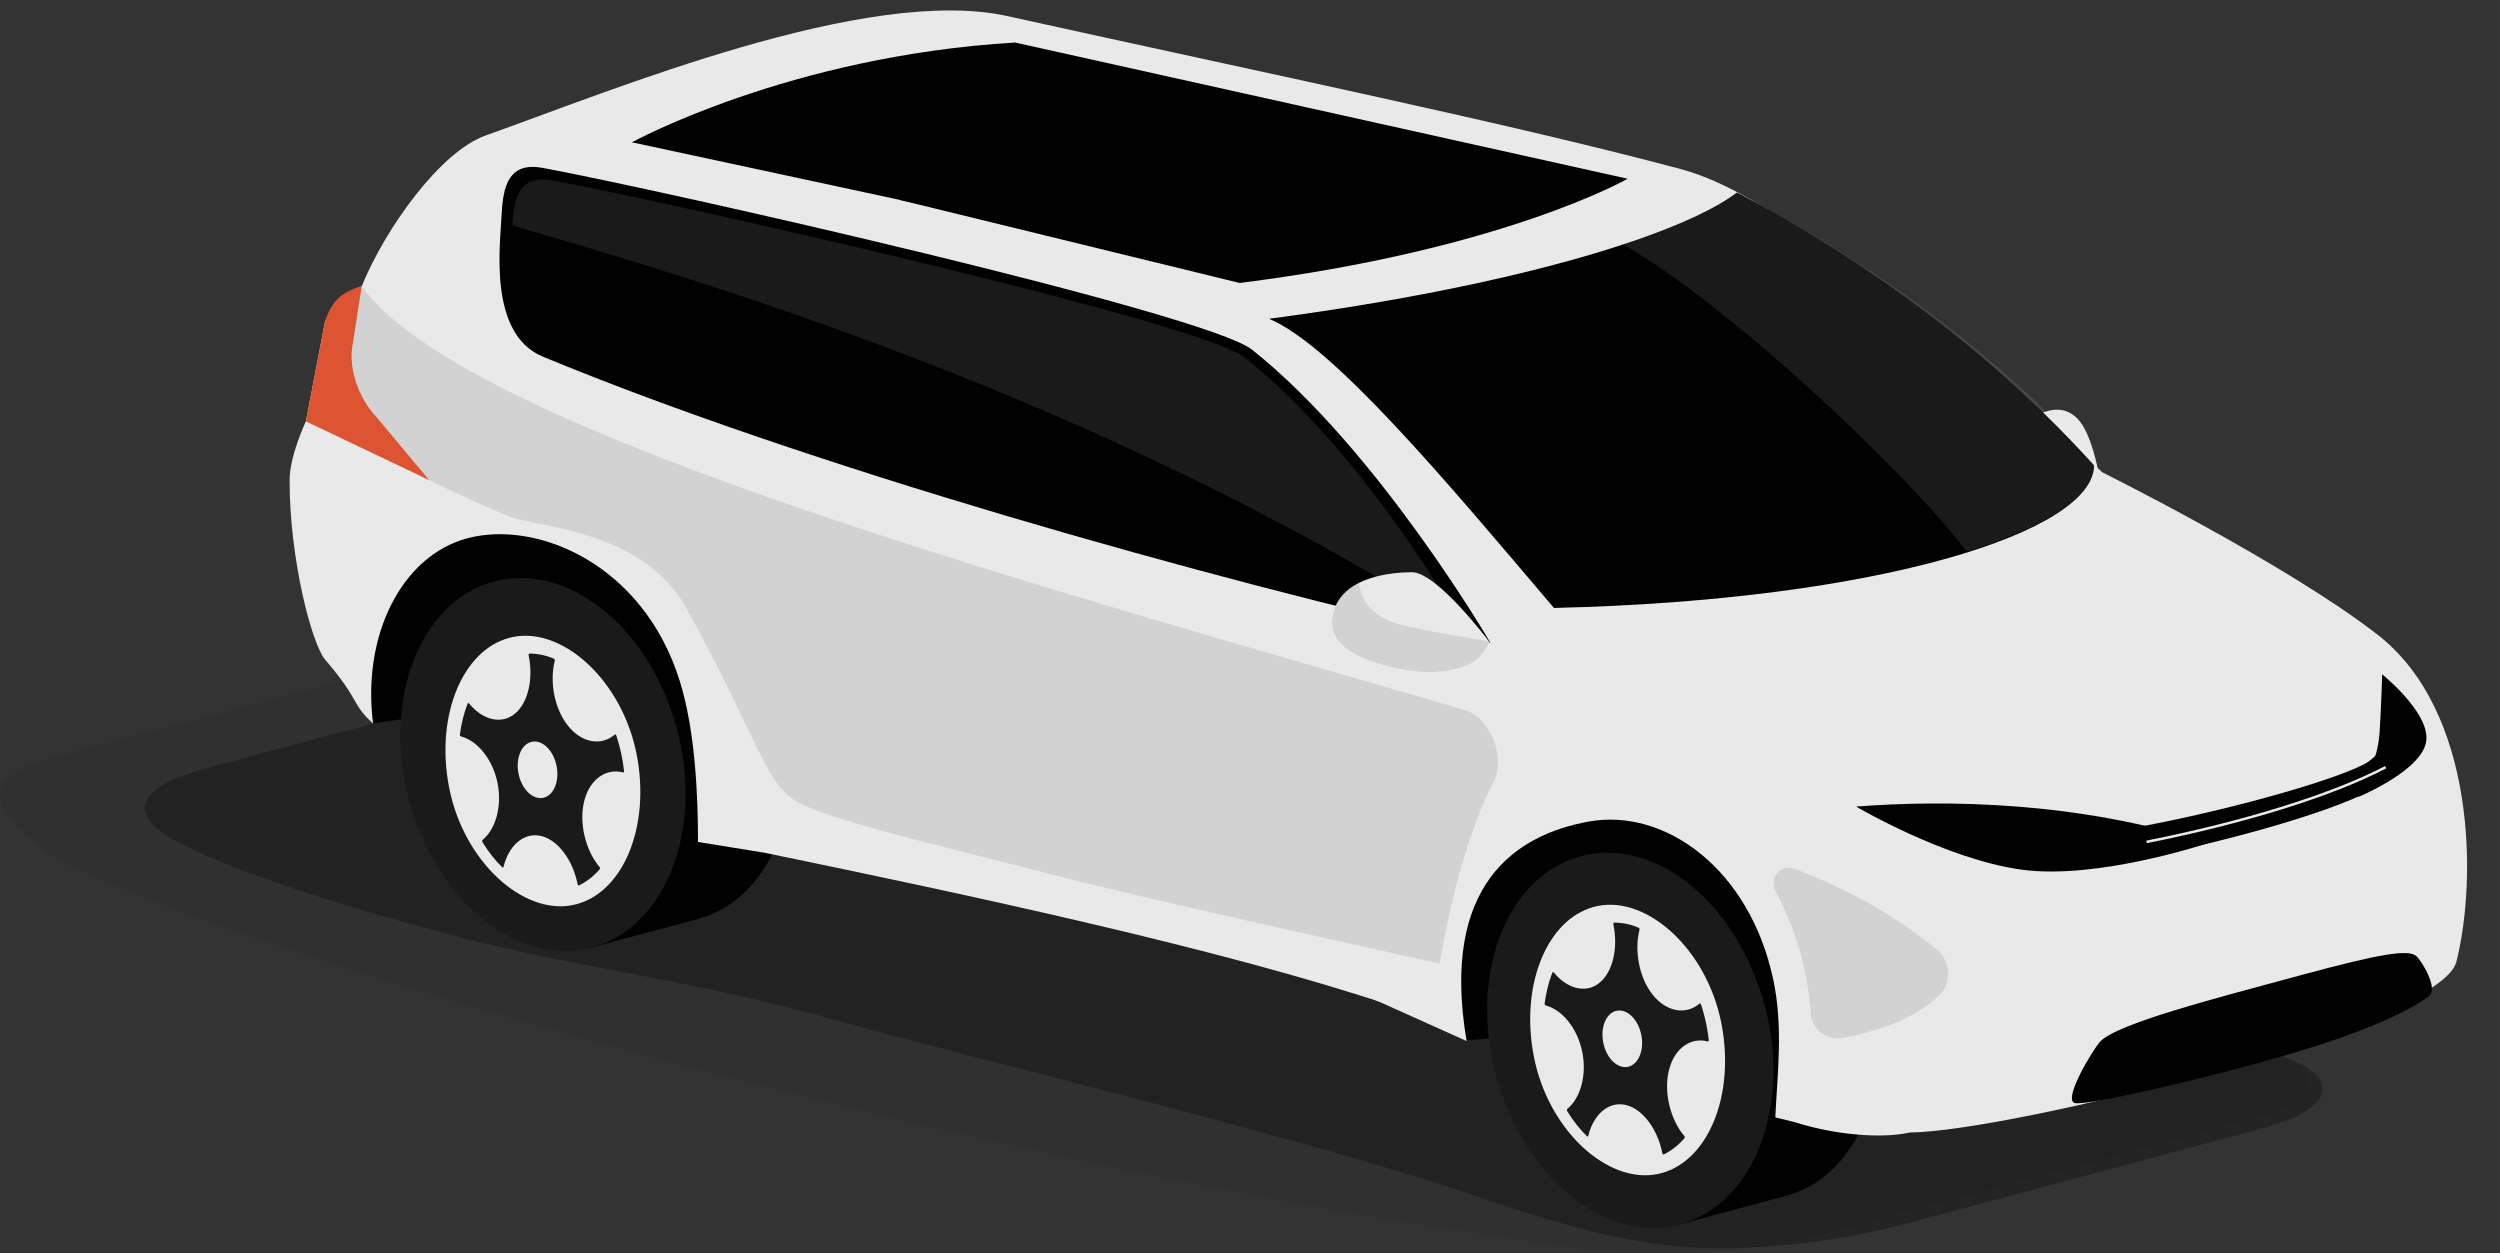 <svg xmlns="http://www.w3.org/2000/svg" xmlns:xlink="http://www.w3.org/1999/xlink" viewBox="0 0 415.582 208.341"><rect x="0" y="0" width="415.582" height="208.341" fill="#333333" stroke="none"/><defs><style>      .cls-1, .cls-2 {        fill: #e9e9e9;      }      .cls-3 {        fill: #010101;      }      .cls-3, .cls-4, .cls-5, .cls-2, .cls-6, .cls-7 {        stroke-width: 0px;      }      .cls-4 {        fill: #dd5432;      }      .cls-8 {        isolation: isolate;      }      .cls-5 {        fill: none;      }      .cls-9 {        opacity: .06;      }      .cls-9, .cls-10, .cls-11 {        mix-blend-mode: multiply;      }      .cls-12 {        clip-path: url(#clippath-1);      }      .cls-10, .cls-13, .cls-7 {        opacity: .1;      }      .cls-6, .cls-7 {        fill: #fff;      }      .cls-11 {        opacity: .3;      }      .cls-14 {        clip-path: url(#clippath);      }    </style><clipPath id="clippath"><path class="cls-2" d="M247.584,106.703s-8.697-11.616-12.912-11.582c-3.28.026-10.951.655-12.864,6.154-1.913,5.499,3.368,8.259,10.132,9.79,6.764,1.532,11.449.051,13.129-1.115,1.68-1.167,2.515-3.247,2.515-3.247Z"></path></clipPath><clipPath id="clippath-1"><path class="cls-5" d="M288.755,31.99c-8.697,6.636-35.382,15.385-77.8,21.001,10.623,4.438,29.385,26.891,47.361,48.069,54.532-1.26,90.137-13.127,90.137-24.049-20.664-22.856-44.381-36.912-59.698-45.021Z"></path></clipPath></defs><g class="cls-8"><g id="Layer_1" data-name="Layer 1"><g><g class="cls-9"><path class="cls-3" d="M75.411,108.357c12.317-3.3,32.472-3.3,44.789,0l254.256,65.624c12.317,3.3,12.317,8.701,0,12.001l-72.725,19.487c-12.317,3.3-32.601,3.837-45.075,1.192C142.607,190.512,19.039,151.383,6.317,140.65c-12.909-10.892-3.969-12.999,8.348-16.299l60.746-15.993Z"></path></g><g class="cls-11"><path class="cls-3" d="M88.77,113.11c13.428-3.598,35.402-3.598,48.83,0l238.428,61.382c13.428,3.598,13.428,9.486,0,13.084l-59.323,15.876c-13.428,3.598-27.738,4.43-35.54,3.901-7.801-.53-17.481-2.167-35.395-8.379-27.688-9.601-87.876-24.001-107.679-29.605-22.971-6.501-41.772-8.421-61.111-13.436-31.349-8.129-45.515-14.496-49.822-17.409-4.307-2.913-5.935-7.314,7.494-10.912l54.118-14.501Z"></path></g><polygon class="cls-3" points="62.018 120.276 98.701 114.675 232.947 152.661 243.752 172.925 291.694 169.532 287.731 135.395 70.16 77.417 55.53 102.198 62.018 120.276"></polygon><path class="cls-2" d="M337.796,69.662l10.985,8.575s-1.134-6.244-3.373-8.575c-3.377-3.516-7.611,0-7.611,0Z"></path><path class="cls-2" d="M329.891,68.692l10.813,8.441s-1.117-6.147-3.321-8.441c-3.325-3.462-7.493,0-7.493,0Z"></path><g><ellipse class="cls-3" cx="288.764" cy="168.377" rx="23.041" ry="31.478" transform="translate(-33.74 80.475) rotate(-15)"></ellipse><rect class="cls-3" x="270.302" y="139.33" width="18.782" height="62.955" transform="translate(-34.678 78.21) rotate(-15)"></rect></g><g><g><g><ellipse class="cls-3" cx="107.917" cy="122.344" rx="23.041" ry="31.478" transform="translate(-27.988 32.1) rotate(-15)"></ellipse><rect class="cls-3" x="89.455" y="93.297" width="18.782" height="62.955" transform="translate(-28.926 29.835) rotate(-15)"></rect></g><path class="cls-3" d="M112.51,121.112c-4.499-16.792-18.111-27.735-30.403-24.441-12.291,3.293-18.608,19.576-14.108,36.368,4.5,16.793,18.111,27.736,30.403,24.442,12.291-3.294,18.608-19.576,14.108-36.369Z"></path><path class="cls-7" d="M112.51,121.112c-4.499-16.792-18.111-27.735-30.403-24.441-12.291,3.293-18.608,19.576-14.108,36.368,4.5,16.793,18.111,27.736,30.403,24.442,12.291-3.294,18.608-19.576,14.108-36.369Z"></path><g><path class="cls-2" d="M76.277,113.837c-.06.13-.118.253-.13.274-.011.022-.061.147-.118.279-1.965,4.574-2.573,10.496-1.345,16.654,2.431,12.195,12.255,21.085,20.529,19.408,8.274-1.677,13.027-12.963,10.597-25.158-2.431-12.195-12.255-21.085-20.529-19.408-3.926.796-7.055,3.758-9.004,7.951ZM80.257,139.585c2.088-1.73,3.241-5.453,2.456-9.394-.804-4.035-3.396-7.066-6.05-7.758-.135-.035-.233-.174-.215-.317.237-1.839.672-3.566,1.278-5.132.052-.134.166-.149.257-.038,2.109,2.585,5.143,3.555,7.446,1.82,2.41-1.816,3.267-6.028,2.44-9.858-.031-.142.055-.259.195-.259,1.347.003,2.69.29,3.991.831.13.054.202.213.166.352-.852,3.346-.148,7.766,2.098,10.686,2.347,3.052,5.631,3.491,7.84,1.624.107-.091.229-.058.274.08.37,1.116.681,2.28.921,3.486.167.839.293,1.672.385,2.497.016.144-.081.226-.216.191-2.677-.692-5.401.999-6.367,4.619-1.005,3.764.213,8.401,2.51,11.113.093.109.097.283.004.39-.981,1.125-2.113,2.024-3.37,2.648-.125.062-.247-.006-.275-.149-.731-3.813-3.115-7.303-6.006-8.032-2.935-.74-5.468,1.598-6.308,5.092-.034.14-.141.175-.243.075-1.203-1.179-2.309-2.588-3.276-4.186-.075-.123-.042-.292.066-.381Z"></path><path class="cls-2" d="M92.52,127.324c-.513-2.574-2.345-4.374-4.091-4.02-1.746.354-2.746,2.728-2.233,5.302s2.345,4.374,4.091,4.02c1.746-.354,2.746-2.728,2.233-5.302Z"></path></g></g><path class="cls-2" d="M50.85,70.044l3.149-16.437s1.332-4.445,6.126-6.02c3.931-9.62,13.042-22.38,20.62-25.071,21.052-7.475,63.319-25.019,86.766-19.831,42.387,9.379,84.323,18.017,111.984,25.453,24.238,6.516,61.269,48.825,61.269,48.825,0,0-9.143,36.183,37.295,30.343,1.292-.162,2.719,2.739,3.596,3.532,4.864,4.391,25.527,28.384,21.078,47.222-2.363,10.007-83.052,29.248-99.04,27.923l-6.846-1.536c.442-6.945-.379-18.172-2.65-26.123-4.833-16.914-20.759-27.07-32.685-25.113-11.361,1.864-22.948,14.309-19.182,38.868l-11.026-4.908c-28.322-9.488-70.484-18.441-104.224-25.422l-11.05-1.786c0-7.663-.44-18.447-3.029-26.754-6.057-19.434-23.741-26.832-35.335-23.725-10.929,2.929-17.519,16.178-15.648,30.792-3.772-3.468-1.946-3.572-7.981-10.641-2.182-2.556-5.907-16.63-5.897-29.808.003-4.101,2.709-9.783,2.709-9.783Z"></path></g><path class="cls-2" d="M311.609,48.299c22.455,15.606,37.878,30.225,37.878,30.225,0,0,30.569,15.18,45.765,27,16.28,12.663,16.536,40.617,13.082,54.34-2.673,10.617-74.385,28.269-90.851,28.396-4.707,1.056-12.493.398-19.089-1.706l-3.282-.808c.355-7.401,1.35-15.068-.363-23.015-3.946-18.311-17.974-28.445-30.639-26.163-12.065,2.174-24.731,10.406-20.311,36.491l-18.413-8.286s7.396-65.041,10.839-67.106c3.443-2.066,33.049-33.737,35.114-35.803,2.066-2.066,40.27-13.565,40.27-13.565Z"></path><path class="cls-3" d="M247.748,106.836c-48.002-10.834-113.921-29.501-157.493-47.541-9.131-3.781-7.111-18.522-6.861-23.696.234-4.834,1.265-8.728,6.861-7.684,20.147,3.758,110.23,24.141,117.88,30.217,20.889,16.589,39.613,48.705,39.613,48.705Z"></path><g><path class="cls-3" d="M291.098,160.824c-5.78-13.329-17.558-21.375-28.328-18.489-12.291,3.293-18.608,19.575-14.108,36.368.596,2.223,1.37,4.323,2.26,6.322,5.779,13.329,17.558,21.374,28.327,18.489,12.292-3.293,18.608-19.576,14.109-36.368-.596-2.223-1.37-4.323-2.26-6.322Z"></path><path class="cls-7" d="M291.098,160.824c-5.78-13.329-17.558-21.375-28.328-18.489-12.291,3.293-18.608,19.575-14.108,36.368.596,2.223,1.37,4.323,2.26,6.322,5.779,13.329,17.558,21.374,28.327,18.489,12.292-3.293,18.608-19.576,14.109-36.368-.596-2.223-1.37-4.323-2.26-6.322Z"></path></g><path class="cls-3" d="M345.023,183.387c-2.382-.257,2.91-8.948,4.069-10.213,2.748-2.999,18.941-7.167,33.531-11.11,13.082-3.535,17.738-4.31,19.075-3.11.873.783,3.673,5.392,2.112,6.6-3.628,2.807-11.984,6.441-24.077,9.929-13.087,3.774-31.946,8.202-34.71,7.904Z"></path><polygon class="cls-3" points="199.351 43.927 270.566 29.714 168.743 7.071 105.046 23.656 199.351 43.927"></polygon><g class="cls-13"><path class="cls-6" d="M243.497,104.772c-61.922-39.263-127.87-58.409-158.327-67.301.228-4.706,1.231-8.496,6.679-7.48,19.613,3.659,107.613,23.517,115.061,29.431,20.336,16.149,36.587,45.35,36.587,45.35Z"></path></g><g><path class="cls-1" d="M247.584,106.703s-8.697-11.616-12.912-11.582c-3.28.026-10.951.655-12.864,6.154-1.913,5.499,3.368,8.259,10.132,9.79,6.764,1.532,11.449.051,13.129-1.115,1.68-1.167,2.515-3.247,2.515-3.247Z"></path><g class="cls-14"><g class="cls-10"><path class="cls-3" d="M225.894,95.854s-.739,5.924,6.824,7.969c3.93,1.062,16.414,3.074,16.414,3.074l-3.23,7.035-25.234,1.406-2.92-13.491,4.811-7.95,3.334,1.958Z"></path></g></g></g><path class="cls-3" d="M288.755,31.99c-8.697,6.636-35.382,15.385-77.8,21.001,10.623,4.438,29.385,26.891,47.361,48.069,54.532-1.26,89.792-12.783,89.792-23.705-20.664-22.856-44.037-37.257-59.354-45.365Z"></path><g class="cls-12"><path class="cls-7" d="M288.707,22.89L150.419,0l-19.119,7.18c24.419,5.907,113.996,25.374,132.6,30.854,14.167,4.173,50.648,37.596,62.889,53.436,25.206,5.467,47.708,20.85,61.762,24.49,10.366,2.685,10.352,3.729,10.989,11.705.422,5.28,1.42,19.971,1.781,37.167l9.757-4.323,4.505-43.596-126.875-94.022Z"></path></g><g><path class="cls-2" d="M256.595,158.554c-.06.13-.118.253-.13.274-.011.022-.061.147-.118.279-1.965,4.574-2.573,10.496-1.345,16.654,2.431,12.195,12.255,21.085,20.529,19.408,8.274-1.677,13.027-12.963,10.597-25.158-2.431-12.195-12.255-21.085-20.529-19.408-3.926.796-7.055,3.758-9.004,7.951ZM260.576,184.302c2.088-1.73,3.241-5.453,2.456-9.394-.804-4.035-3.396-7.066-6.05-7.758-.135-.035-.233-.174-.215-.317.237-1.839.672-3.566,1.278-5.132.052-.134.166-.149.257-.038,2.109,2.585,5.143,3.555,7.446,1.82,2.41-1.816,3.267-6.028,2.44-9.858-.031-.142.055-.259.195-.259,1.347.003,2.69.29,3.991.831.13.054.202.213.166.352-.852,3.346-.148,7.766,2.098,10.686,2.347,3.052,5.631,3.491,7.84,1.624.107-.091.229-.058.274.08.37,1.116.681,2.28.921,3.486.167.839.293,1.672.385,2.497.016.144-.081.226-.216.191-2.677-.692-5.401.999-6.367,4.619-1.005,3.764.213,8.401,2.51,11.113.093.109.097.283.004.39-.981,1.125-2.113,2.024-3.37,2.648-.125.062-.247-.006-.275-.149-.731-3.813-3.115-7.303-6.006-8.032-2.935-.74-5.468,1.598-6.308,5.092-.034.14-.141.175-.243.075-1.203-1.179-2.309-2.588-3.276-4.186-.075-.123-.042-.292.066-.381Z"></path><path class="cls-2" d="M272.839,172.041c-.513-2.574-2.345-4.374-4.091-4.02-1.746.354-2.746,2.728-2.233,5.302.513,2.574,2.345,4.374,4.091,4.02,1.746-.354,2.746-2.728,2.233-5.302Z"></path></g><g class="cls-13"><path class="cls-3" d="M295.116,148.045c3.363,6.355,5.413,13.113,5.87,20.36.17,2.694,2.676,4.614,5.331,4.128,6.416-1.175,11.918-3.267,15.88-6.904,2.292-2.105,2.205-5.761-.195-7.742-7.154-5.906-15.147-10.193-23.665-13.463-2.226-.855-4.336,1.513-3.221,3.62Z"></path></g><g class="cls-13"><path class="cls-3" d="M243.497,118.037c-65.572-19.255-165.966-45.992-183.372-70.45l-3.817,15.21,3.202,10.886s13.002,7.221,25.142,12.153c4.698,1.908,22.155,2.1,29.472,15.339,11.8,21.352,12.799,28.371,17.827,31.765,4.377,2.955,21.099,6.865,46.744,13.402,14.043,3.58,60.599,13.837,60.599,13.837,2.086-11.633,4.871-22.153,9.072-30.421,1.978-3.893-.678-10.491-4.868-11.722Z"></path></g><g><path class="cls-3" d="M391.996,132.492s3.228-5.414,3.566-10.658c.267-4.141.436-9.739.436-9.739,0,0,7.759,6.227,7.342,10.938-.44,4.969-11.344,9.46-11.344,9.46Z"></path><path class="cls-3" d="M308.543,134.076c14.691-1.116,36.891-.93,58.496,6.075,0,0-18.366,6.166-31.036,4.41-12.67-1.755-27.46-10.485-27.46-10.485Z"></path><path class="cls-3" d="M400.049,126.681c-1.228,1.823-4.06,3.75-6.01,4.766-7.554,3.937-24.882,8.643-38.408,11.276l-1.519-5.01c14.267-2.532,32.617-7.502,38.845-10.652,1.112-.562,2.384-1.746,3.478-3.241l3.613,2.861Z"></path><path class="cls-2" d="M356.866,140.162l-.067-.423c15.892-3.157,30.799-7.724,39.697-12.407l.159.39c-8.926,4.698-23.867,9.277-39.789,12.439Z"></path></g><path class="cls-3" d="M270.566,29.714s-20.629,11.826-64.495,17.324l-56.858-13.888,54.666,4.563,66.687-7.999Z"></path><path class="cls-3" d="M105.046,23.656s26.15-14.372,63.697-16.585l-29.366,13.574-34.331,3.011Z"></path><path class="cls-4" d="M53.999,53.607c1.012-3.464,2.789-5.107,6.126-6.02l-1.579,10.161c-.534,3.434.93,8.322,4.068,11.616l8.735,10.453-20.499-9.773,3.149-16.437Z"></path></g></g></g></svg>
